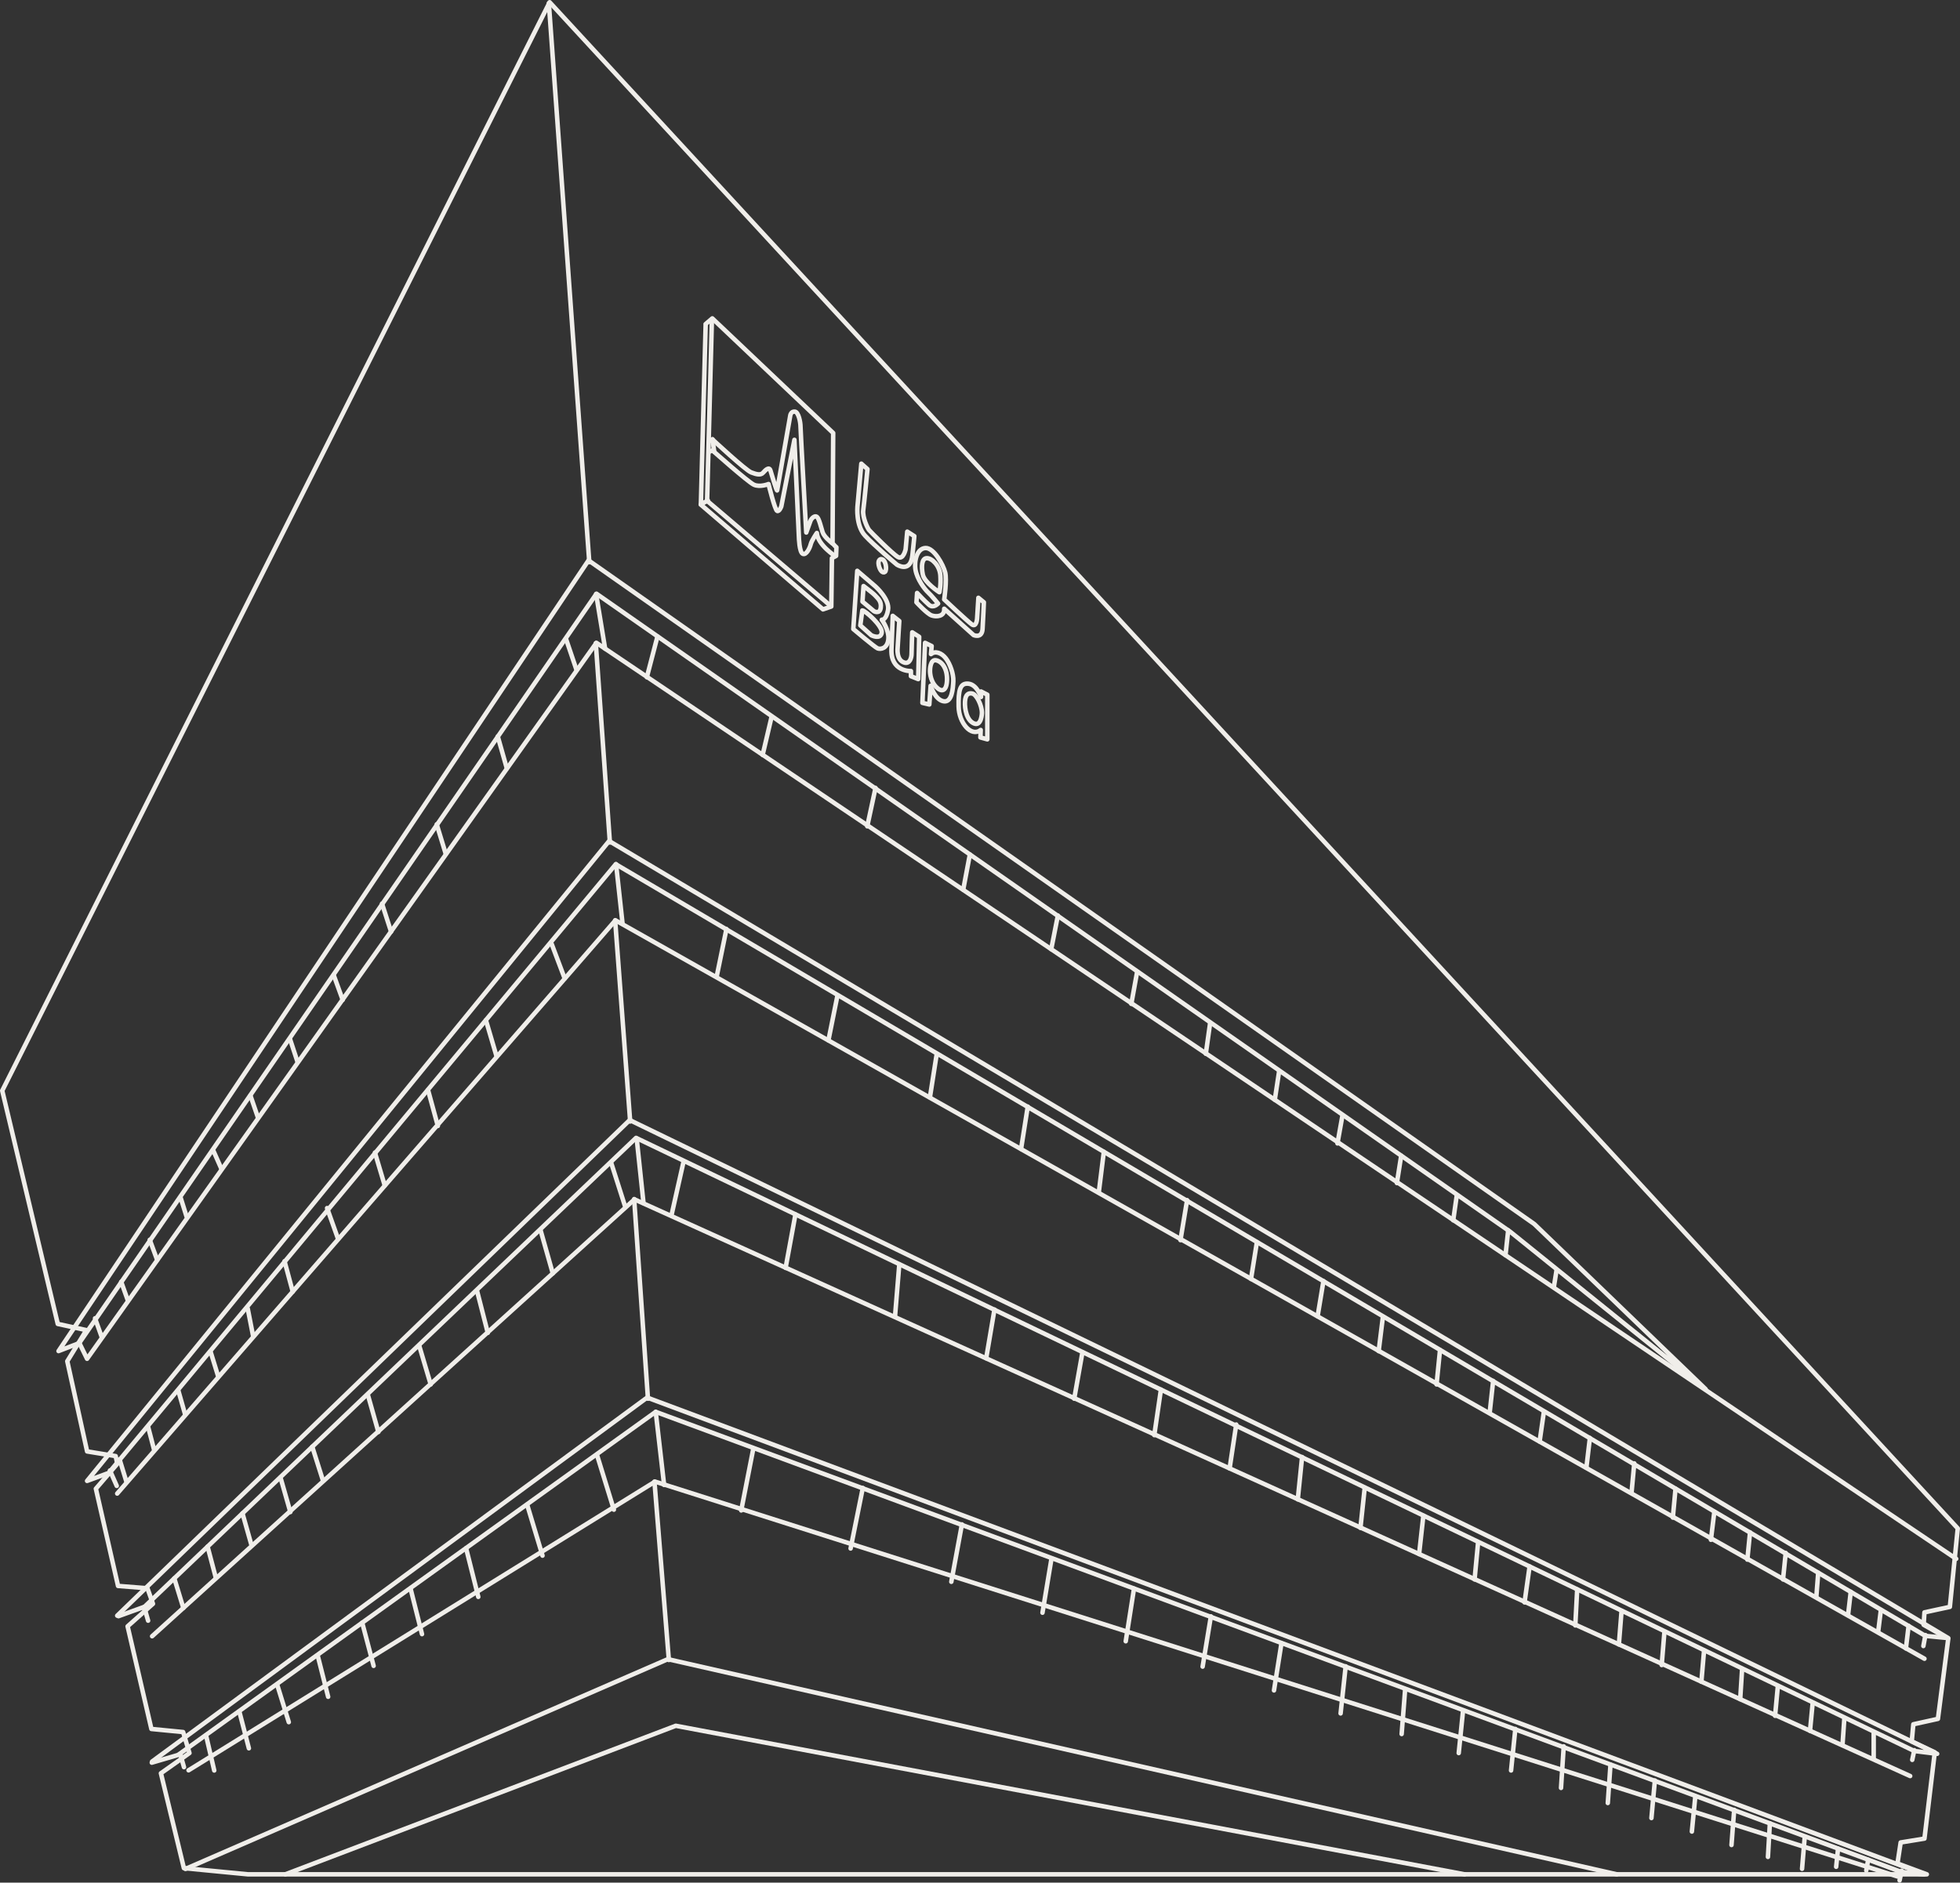 <?xml version="1.0" encoding="UTF-8"?>
<svg id="Layer_2" data-name="Layer 2" xmlns="http://www.w3.org/2000/svg" viewBox="0 0 436.68 419.48">
  <rect x="0" y="0" width="436.68" height="419.48" fill="#333333" stroke="none"/>
  <defs>
    <style>
      .cls-1 {
        fill: none;
        stroke: #f0eeea;
        stroke-linecap: round;
        stroke-linejoin: round;
      }
    </style>
  </defs>
  <g id="Layer_1-2" data-name="Layer 1">
    <g>
      <polygon class="cls-1" points="55.23 417.63 40.97 416.25 35.85 395.11 42.21 390.61 40.8 385.93 33.73 385.24 28.43 362.37 34.08 357.35 32.85 353.89 26.3 353.37 21.36 331.71 26.13 326.17 25.77 324.44 19.41 323.4 14.99 303.3 19.24 296.37 12.87 294.99 .5 243.02 122.46 .5 436.18 340.55 434.42 358.04 428.76 359.26 428.58 362.03 434.06 365.15 431.76 382.99 426.28 384.2 425.93 388.01 431.06 390.44 428.76 409.67 423.46 410.53 422.75 415.21 429.29 417.63 55.23 417.63"/>
      <polyline class="cls-1" points="41.31 416.43 148.79 369.69 360.22 417.63"/>
      <polyline class="cls-1" points="63.56 417.63 150.56 384.53 326.31 417.63"/>
      <polyline class="cls-1" points="42.01 394.45 145.95 330.13 422.76 418.11"/>
      <polyline class="cls-1" points="33.89 392.49 144.18 311.4 428.76 417.63"/>
      <polyline class="cls-1" points="425.58 395.73 141.36 267.24 33.89 364.58"/>
      <polyline class="cls-1" points="26.11 359.99 140.3 249.57 431.59 390.78 426.5 390.15 141.71 253.54 31.91 358.29"/>
      <polyline class="cls-1" points="428.76 369.59 137.12 205.06 26.11 332.79"/>
      <polygon class="cls-1" points="428.97 364.5 137.19 192.56 24.21 328.2 19.4 329.97 135.71 187.39 434.06 364.99 428.97 364.5"/>
      <polyline class="cls-1" points="17.63 299.15 19.4 302.76 132.88 143.23 435.83 347.33"/>
      <polygon class="cls-1" points="13.04 301.04 131.12 124.86 341.83 272.73 380.01 309.53 336.53 274.5 132.89 132.29 17.64 299.27 13.04 301.04"/>
      <line class="cls-1" x1="428.52" y1="366.76" x2="428.98" y2="364.32"/>
      <line class="cls-1" x1="138.71" y1="205.87" x2="137.26" y2="192.55"/>
      <line class="cls-1" x1="134.82" y1="144.54" x2="132.81" y2="132.35"/>
      <line class="cls-1" x1="26.01" y1="331.08" x2="24.49" y2="327.65"/>
      <polyline class="cls-1" points="33 361.11 32.12 358.04 26.4 360.11"/>
      <line class="cls-1" x1="426.04" y1="392.13" x2="426.5" y2="389.97"/>
      <line class="cls-1" x1="143.37" y1="268.05" x2="141.85" y2="253.67"/>
      <polyline class="cls-1" points="33.82 392.75 40.18 390.89 40.99 393.75"/>
      <polyline class="cls-1" points="39.82 390.93 146.09 314.58 423.53 417.07 428.41 417.63"/>
      <line class="cls-1" x1="423.22" y1="418.98" x2="423.68" y2="416.82"/>
      <line class="cls-1" x1="147.96" y1="330.87" x2="146.09" y2="314.58"/>
      <line class="cls-1" x1="149.02" y1="369.87" x2="145.81" y2="330.12"/>
      <line class="cls-1" x1="144.36" y1="311.65" x2="141.29" y2="267.17"/>
      <line class="cls-1" x1="140.4" y1="249.89" x2="137.05" y2="205.06"/>
      <line class="cls-1" x1="135.88" y1="187.71" x2="132.74" y2="143.3"/>
      <line class="cls-1" x1="131.29" y1="125.25" x2="122.28" y2=".71"/>
      <line class="cls-1" x1="47.73" y1="394.49" x2="45.9" y2="386.65"/>
      <line class="cls-1" x1="55.45" y1="389.55" x2="53.32" y2="381.35"/>
      <line class="cls-1" x1="64.34" y1="383.72" x2="61.8" y2="375.52"/>
      <line class="cls-1" x1="73.11" y1="378.07" x2="70.81" y2="368.99"/>
      <line class="cls-1" x1="83.24" y1="371.18" x2="80.7" y2="361.57"/>
      <line class="cls-1" x1="94.02" y1="364.11" x2="91.47" y2="353.97"/>
      <line class="cls-1" x1="106.56" y1="355.81" x2="103.84" y2="344.96"/>
      <line class="cls-1" x1="120.87" y1="346.62" x2="117.44" y2="335.25"/>
      <line class="cls-1" x1="136.77" y1="336.38" x2="132.99" y2="324.12"/>
      <line class="cls-1" x1="165.14" y1="336.55" x2="167.85" y2="322.7"/>
      <line class="cls-1" x1="189.51" y1="345.03" x2="192.23" y2="331.54"/>
      <line class="cls-1" x1="211.95" y1="352.45" x2="214.31" y2="339.66"/>
      <line class="cls-1" x1="232.26" y1="359.34" x2="234.27" y2="347.26"/>
      <line class="cls-1" x1="250.81" y1="365.7" x2="252.65" y2="353.97"/>
      <line class="cls-1" x1="267.94" y1="371.35" x2="269.78" y2="360.15"/>
      <line class="cls-1" x1="283.84" y1="376.65" x2="285.5" y2="366.16"/>
      <line class="cls-1" x1="298.68" y1="381.78" x2="299.81" y2="371.28"/>
      <line class="cls-1" x1="312.28" y1="386.37" x2="313.06" y2="376.41"/>
      <line class="cls-1" x1="325" y1="390.61" x2="325.96" y2="381.18"/>
      <line class="cls-1" x1="336.66" y1="394.49" x2="337.61" y2="385.24"/>
      <line class="cls-1" x1="347.79" y1="398.38" x2="348.39" y2="389.12"/>
      <line class="cls-1" x1="358.21" y1="401.74" x2="358.81" y2="393.19"/>
      <line class="cls-1" x1="367.93" y1="405.09" x2="368.7" y2="396.72"/>
      <line class="cls-1" x1="376.94" y1="408.1" x2="377.71" y2="400.25"/>
      <line class="cls-1" x1="385.77" y1="411.1" x2="386.37" y2="403.26"/>
      <line class="cls-1" x1="393.89" y1="413.75" x2="394.32" y2="406.26"/>
      <line class="cls-1" x1="401.49" y1="416.4" x2="402.09" y2="409.26"/>
      <line class="cls-1" x1="409.09" y1="415.95" x2="409.51" y2="411.91"/>
      <line class="cls-1" x1="415.8" y1="416.77" x2="416.22" y2="414.39"/>
      <line class="cls-1" x1="40.85" y1="358.28" x2="38.83" y2="351.68"/>
      <line class="cls-1" x1="48.09" y1="351.57" x2="46.25" y2="344.61"/>
      <line class="cls-1" x1="56.04" y1="344.33" x2="54.02" y2="337.19"/>
      <line class="cls-1" x1="64.69" y1="336.91" x2="62.5" y2="329.24"/>
      <line class="cls-1" x1="71.94" y1="329.84" x2="69.57" y2="322.35"/>
      <line class="cls-1" x1="84.3" y1="319.07" x2="81.93" y2="310.69"/>
      <line class="cls-1" x1="95.96" y1="308.47" x2="93.42" y2="299.92"/>
      <line class="cls-1" x1="108.68" y1="296.98" x2="106.31" y2="287.73"/>
      <line class="cls-1" x1="123.16" y1="283.74" x2="120.44" y2="274.13"/>
      <line class="cls-1" x1="149.59" y1="270.84" x2="152.31" y2="258.76"/>
      <line class="cls-1" x1="139.24" y1="268.72" x2="136.17" y2="259.11"/>
      <line class="cls-1" x1="175.03" y1="282.5" x2="177.22" y2="270.59"/>
      <line class="cls-1" x1="199.41" y1="293.27" x2="200.36" y2="281.72"/>
      <line class="cls-1" x1="219.72" y1="302.64" x2="221.56" y2="291.79"/>
      <line class="cls-1" x1="239.33" y1="311.65" x2="241.16" y2="301.33"/>
      <line class="cls-1" x1="257.17" y1="319.77" x2="258.65" y2="309.63"/>
      <line class="cls-1" x1="273.95" y1="327.19" x2="275.43" y2="317.41"/>
      <line class="cls-1" x1="289.14" y1="334.08" x2="290.1" y2="324.65"/>
      <line class="cls-1" x1="303.1" y1="340.44" x2="304.05" y2="331.54"/>
      <line class="cls-1" x1="316.17" y1="346.27" x2="317.12" y2="337.72"/>
      <line class="cls-1" x1="328.53" y1="351.92" x2="329.31" y2="343.73"/>
      <line class="cls-1" x1="339.66" y1="357.04" x2="340.79" y2="349.03"/>
      <line class="cls-1" x1="350.97" y1="362.17" x2="351.39" y2="354.15"/>
      <line class="cls-1" x1="360.68" y1="366.41" x2="361.28" y2="358.92"/>
      <line class="cls-1" x1="370.22" y1="371" x2="370.82" y2="363.69"/>
      <line class="cls-1" x1="379.06" y1="374.71" x2="379.66" y2="367.75"/>
      <line class="cls-1" x1="387.71" y1="378.6" x2="388.13" y2="371.99"/>
      <line class="cls-1" x1="395.48" y1="382.31" x2="396.08" y2="375.88"/>
      <line class="cls-1" x1="403.26" y1="385.66" x2="403.86" y2="379.41"/>
      <line class="cls-1" x1="410.5" y1="388.84" x2="410.92" y2="382.77"/>
      <line class="cls-1" x1="417.45" y1="391.84" x2="417.45" y2="386.12"/>
      <line class="cls-1" x1="424.63" y1="367.29" x2="425.23" y2="362.27"/>
      <line class="cls-1" x1="418.45" y1="363.58" x2="419.05" y2="358.74"/>
      <line class="cls-1" x1="411.74" y1="359.87" x2="412.34" y2="354.68"/>
      <line class="cls-1" x1="404.67" y1="355.81" x2="405.09" y2="350.44"/>
      <line class="cls-1" x1="397.25" y1="351.92" x2="397.85" y2="346.02"/>
      <line class="cls-1" x1="389.3" y1="347.51" x2="389.9" y2="341.43"/>
      <line class="cls-1" x1="381.18" y1="343.09" x2="381.95" y2="336.84"/>
      <line class="cls-1" x1="372.7" y1="338.14" x2="373.3" y2="331.71"/>
      <line class="cls-1" x1="363.51" y1="332.49" x2="364.11" y2="326.06"/>
      <line class="cls-1" x1="353.44" y1="327.01" x2="354.22" y2="320.41"/>
      <line class="cls-1" x1="343.02" y1="321.19" x2="343.97" y2="314.58"/>
      <line class="cls-1" x1="331.89" y1="314.83" x2="332.67" y2="307.69"/>
      <line class="cls-1" x1="320.06" y1="308.47" x2="320.83" y2="300.8"/>
      <line class="cls-1" x1="307.16" y1="301.05" x2="308.11" y2="293.38"/>
      <line class="cls-1" x1="293.56" y1="293.27" x2="294.86" y2="285.43"/>
      <line class="cls-1" x1="278.72" y1="284.97" x2="280.03" y2="276.78"/>
      <line class="cls-1" x1="263" y1="276.32" x2="264.48" y2="267.41"/>
      <line class="cls-1" x1="244.8" y1="265.72" x2="245.93" y2="256.64"/>
      <line class="cls-1" x1="227.49" y1="256" x2="228.98" y2="246.57"/>
      <line class="cls-1" x1="207.18" y1="244.52" x2="208.66" y2="235.09"/>
      <line class="cls-1" x1="184.57" y1="231.8" x2="186.58" y2="221.84"/>
      <line class="cls-1" x1="159.66" y1="217.67" x2="161.85" y2="207"/>
      <line class="cls-1" x1="125.81" y1="218.02" x2="122.92" y2="210.36"/>
      <line class="cls-1" x1="110.62" y1="235.33" x2="108.26" y2="227.32"/>
      <line class="cls-1" x1="97.55" y1="250.88" x2="95.36" y2="242.86"/>
      <line class="cls-1" x1="85.71" y1="264.13" x2="83.53" y2="256.82"/>
      <line class="cls-1" x1="75.29" y1="275.96" x2="72.87" y2="269.18"/>
      <line class="cls-1" x1="65.22" y1="287.8" x2="63.39" y2="281.02"/>
      <line class="cls-1" x1="56.39" y1="297.69" x2="55.2" y2="291.61"/>
      <line class="cls-1" x1="48.62" y1="306.7" x2="46.96" y2="301.33"/>
      <line class="cls-1" x1="41.2" y1="315" x2="39.72" y2="309.81"/>
      <line class="cls-1" x1="34.31" y1="322.95" x2="33" y2="317.93"/>
      <line class="cls-1" x1="28.13" y1="330.02" x2="26.64" y2="325.18"/>
      <line class="cls-1" x1="22.65" y1="297.87" x2="21.17" y2="293.74"/>
      <line class="cls-1" x1="28.48" y1="289.74" x2="27" y2="285.61"/>
      <line class="cls-1" x1="35.02" y1="280.73" x2="33.36" y2="276.25"/>
      <line class="cls-1" x1="41.55" y1="271.02" x2="40.25" y2="266.88"/>
      <line class="cls-1" x1="49.32" y1="260.42" x2="47.49" y2="256.29"/>
      <line class="cls-1" x1="57.45" y1="248.94" x2="55.79" y2="244.1"/>
      <line class="cls-1" x1="66.28" y1="236.57" x2="64.62" y2="231.55"/>
      <line class="cls-1" x1="76.35" y1="222.79" x2="74.34" y2="217.25"/>
      <line class="cls-1" x1="87.13" y1="207.6" x2="85.11" y2="201.35"/>
      <line class="cls-1" x1="99.32" y1="190.29" x2="97.3" y2="183.68"/>
      <line class="cls-1" x1="112.92" y1="171.21" x2="110.9" y2="164.08"/>
      <line class="cls-1" x1="128.46" y1="149.31" x2="126.1" y2="142.35"/>
      <line class="cls-1" x1="144.11" y1="150.9" x2="146.48" y2="141.82"/>
      <line class="cls-1" x1="169.91" y1="168.21" x2="171.92" y2="159.66"/>
      <line class="cls-1" x1="193.22" y1="184.11" x2="195.06" y2="175.56"/>
      <line class="cls-1" x1="214.6" y1="198.24" x2="216.08" y2="190.4"/>
      <line class="cls-1" x1="234.21" y1="211.49" x2="235.69" y2="204"/>
      <line class="cls-1" x1="252.05" y1="223.68" x2="253.35" y2="216.54"/>
      <line class="cls-1" x1="268.65" y1="234.8" x2="269.6" y2="228.02"/>
      <line class="cls-1" x1="284.02" y1="245.05" x2="284.97" y2="238.8"/>
      <line class="cls-1" x1="297.98" y1="254.77" x2="299.1" y2="248.51"/>
      <line class="cls-1" x1="311.22" y1="263.6" x2="312.18" y2="257.52"/>
      <line class="cls-1" x1="323.77" y1="271.9" x2="324.54" y2="266.53"/>
      <line class="cls-1" x1="335.42" y1="279.67" x2="336.02" y2="274.13"/>
      <line class="cls-1" x1="346.2" y1="286.74" x2="346.8" y2="282.96"/>
      <path class="cls-1" d="m157.2,72.22l1.5-1.28,26.93,25.54-.14,24.54s.43.57.86.92l-.07,1.92-.93.5-.14,10.78-1.85.64-27.21-23.33,1.07-40.22Z"/>
      <polyline class="cls-1" points="158.61 71.16 157.54 111.59 185.06 135"/>
      <line class="cls-1" x1="156.13" y1="112.39" x2="157.72" y2="111.51"/>
      <path class="cls-1" d="m158.03,98.28l.71-.36s7.34,6.84,8.63,7.34c1.28.5,2.14.64,2.64.07.5-.57,1.35-1.43,1.64-.5.29.93,1.43,4.84,1.5,4.42.07-.43,2.92-16.68,2.92-16.68,0,0,.14-.93,1-.86.86.07,1.28,2.42,1.28,3.35s1.28,23.59,1.28,23.59c0,0,.71-2,.93-2.57.21-.57.93-1.28,1.43-.93.5.36.93,2.35,1.28,3.42.36,1.07,1.71,2.07,2.14,2.49"/>
      <path class="cls-1" d="m186.05,123.9s-3.85-2.5-4.06-5.14c0,0-1.14,1.64-1.36,2.5-.21.86-1,2.5-1.78,2.14-.78-.36-.86-3.71-.86-3.71l-1-21.69-2.92,14.84s-.43,1.21-.93,1c-.5-.21-1.92-5.99-1.92-5.99,0,0-1.92.79-3.28.14-1.35-.64-9.2-7.63-9.2-7.63l-.71.29"/>
      <line class="cls-1" x1="158.74" y1="97.87" x2="159.13" y2="100.66"/>
      <path class="cls-1" d="m191.9,103.31l-.87,9.64s-.36,4.14,1.66,6.36c2.02,2.21,7.13,6.5,7.13,6.5,0,0,3.03,2,3.46-2.07.43-4.07.43-4.28.43-4.28l-1.58-1-.36,3.93s-.51,2.43-1.73,1.71c-1.23-.71-6.05-5.57-6.41-6-.36-.43-1.51-2.86-1.3-4.43.22-1.57.94-9.14.94-9.14l-1.37-1.21Z"/>
      <path class="cls-1" d="m196.27,124.58s-.74.08-.5,1.31c.25,1.23.91,1.93,1.4,1.54s.25-2.85-.91-2.85Z"/>
      <path class="cls-1" d="m208.99,134.48s-1.01,1.15-2.01.29c-1.01-.86-2.66-2.65-2.66-2.65l-.14,2.08s2.37,2.58,3.38,2.93c1,.36,2.94.29,2.8-1.5l6.54,5.87s1.87.86,2.01-1.36c.14-2.22.29-5.94.29-5.94l-1.22-1-.29,4.65s-.14,2-1.15,1.29c-1.01-.71-6.18-5.58-6.18-5.58,0,0,.65-4.29.22-6.01-.43-1.72-2.51-5.51-4.38-5.44-1.87.07-2.58,2.79-2.23,4.87.36,2.07,2.01,4.29,2.8,5.01.79.72,2.23,2.5,2.23,2.5Z"/>
      <path class="cls-1" d="m209.28,131.96s-3.31-2.12-3.68-3.94c-.38-1.83-.23-3.65.9-3.65s2.86,1.61,3.01,3.87c.15,2.26-.22,3.72-.22,3.72Z"/>
      <path class="cls-1" d="m190.99,127.19l4.09,3.51s3.21,2.87,2.77,5.23c-.44,2.36-1.39,2.15-1.39,2.15,0,0,1.68,2.29,1.46,4.37-.22,2.08-1.75,2.29-2.41,2.01-.66-.29-5.4-4.3-5.4-4.3l.88-12.97Z"/>
      <path class="cls-1" d="m192.39,130.58l-.23,3.47,2.56,2.14s1.28.74,1.5-.74c.23-1.48-.68-2.14-1.2-2.73-.53-.59-2.63-2.14-2.63-2.14Z"/>
      <path class="cls-1" d="m192.12,136.02l-.45,3.32,2.46,2.21s2.01,1.03,2.31-.52c.3-1.55-3.73-5.02-4.32-5.02Z"/>
      <path class="cls-1" d="m198.89,137.22l1.47,1.15-.37,5.97s-.37,2.8,1.55,3.31c1.08.28,1.55-.93,1.55-2.01s.15-4.75.15-4.75l1.55,1.01-.22,9.42-1.62-.65v-1.15s-4.56.22-4.34-4.89c.22-5.11.29-7.41.29-7.41Z"/>
      <path class="cls-1" d="m206.1,143.23l-.59,13.38,1.54.36.29-4.17s.95,3.09,2.86,3.45c1.9.36,2.12-2.81,2.2-4.46.07-1.65-.73-3.89-1.68-5.11-.95-1.22-2.35-1.73-3.3-.93l.15-1.8-1.47-.72Z"/>
      <path class="cls-1" d="m207.21,149.32s0-2.49,1.36-2.2c1.36.29,2.49,1.91,2.42,4.4-.08,2.49-1.18,2.81-2.42,1.54-1.51-1.54-1.36-3.74-1.36-3.74Z"/>
      <path class="cls-1" d="m218.57,155.3s-.88-2.74-2.79-2.96c-1.91-.22-2.28,1.51-2.2,5.12.07,3.6,2.79,6.85,4.92,5.19l-.07,1.66,1.54.43v-9.95l-1.4-.72v1.23Z"/>
      <path class="cls-1" d="m218.77,158.86s-.08,3.01-1.74,2.35c-1.66-.66-2.12-3.23-2.04-4.84.08-1.61.76-2.05,1.66-1.83.91.22,2.12,2.57,2.12,4.32Z"/>
    </g>
  </g>
</svg>